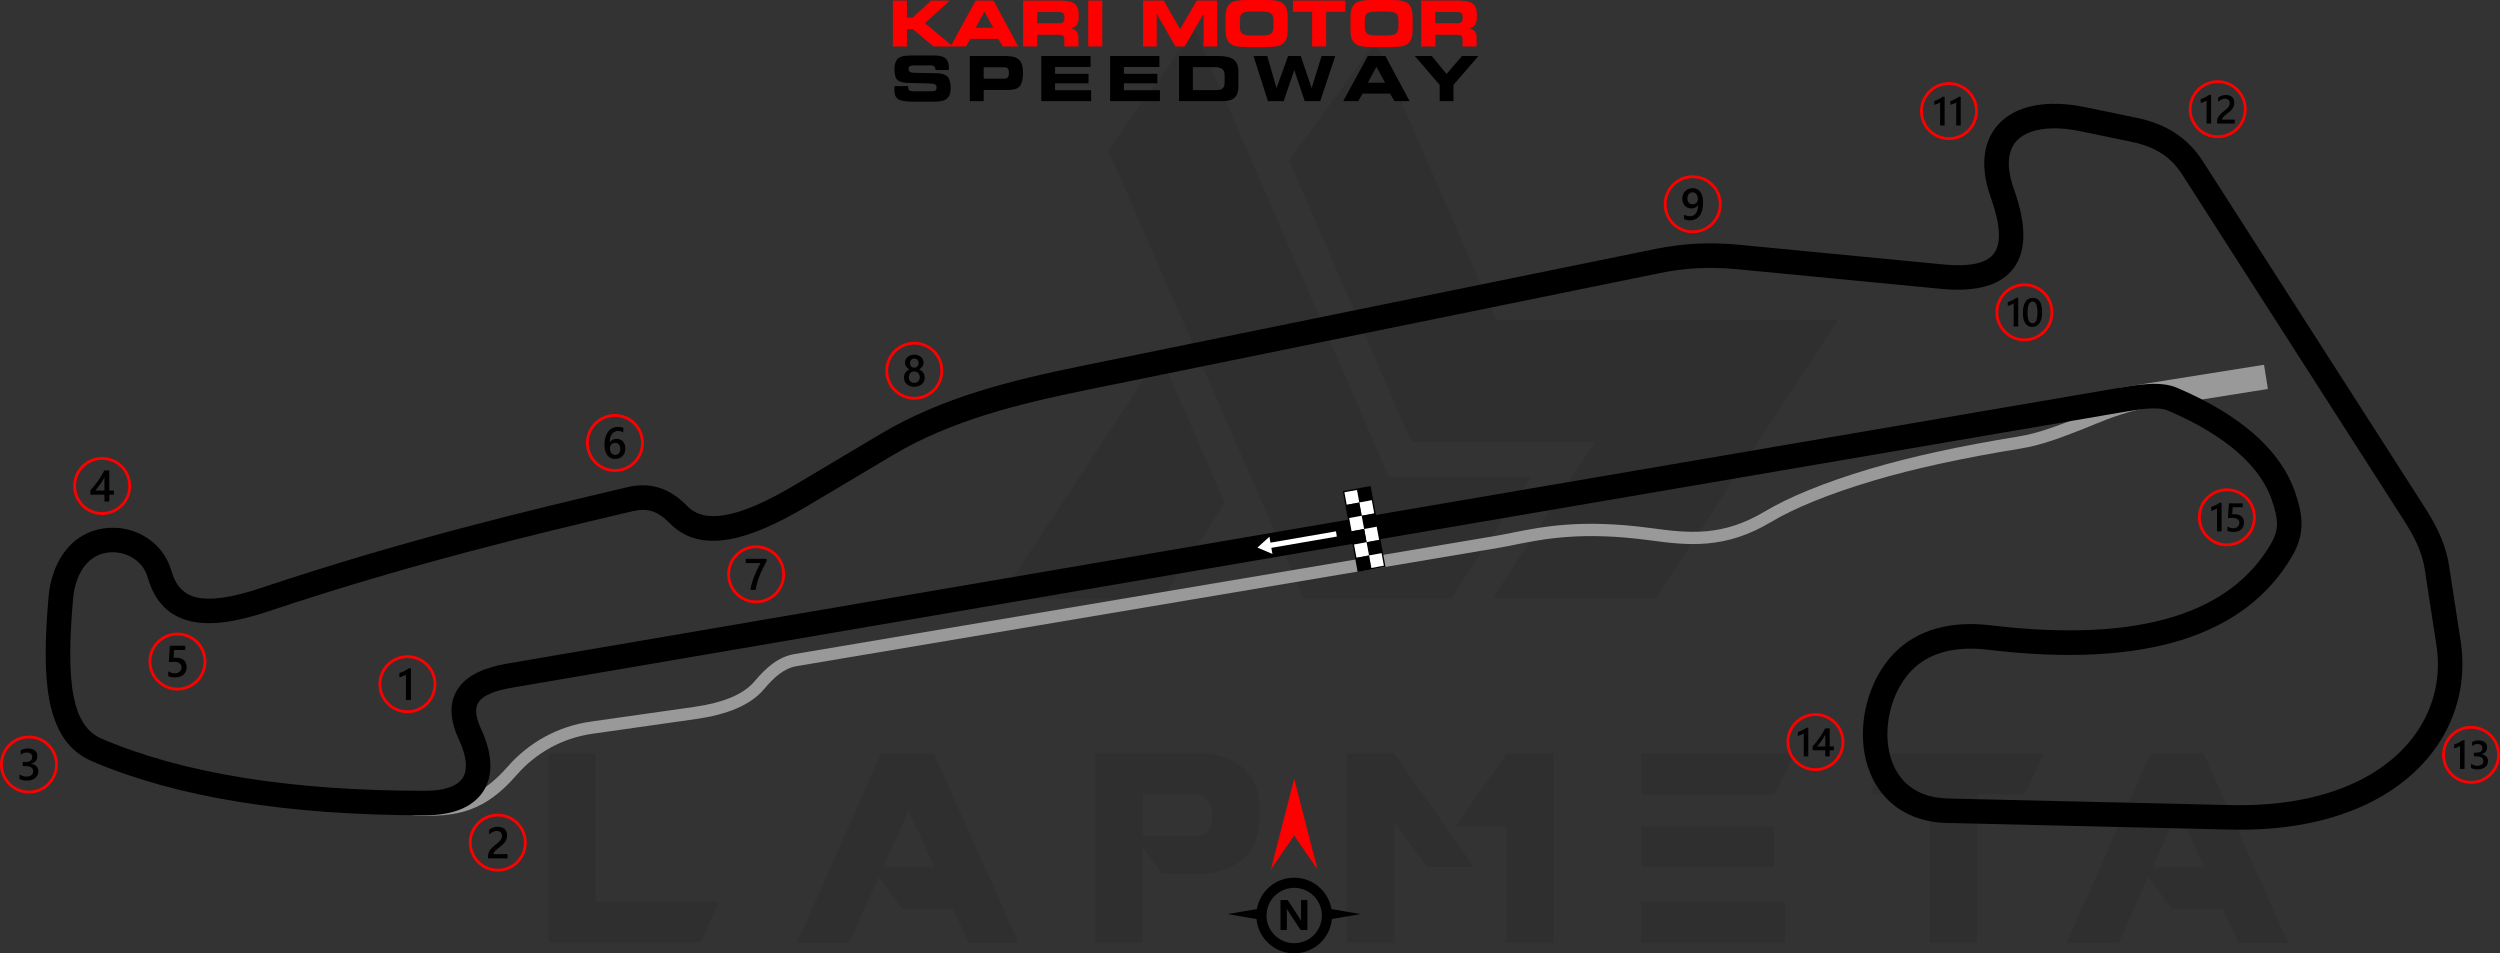 <?xml version="1.0" encoding="UTF-8"?>
<!DOCTYPE svg PUBLIC "-//W3C//DTD SVG 1.1//EN" "http://www.w3.org/Graphics/SVG/1.1/DTD/svg11.dtd">
<!-- Creator: CorelDRAW -->
<svg xmlns="http://www.w3.org/2000/svg" xml:space="preserve" width="250.987mm" height="95.714mm" version="1.1" style="shape-rendering:geometricPrecision; text-rendering:geometricPrecision; image-rendering:optimizeQuality; fill-rule:evenodd; clip-rule:evenodd"
viewBox="0 0 18291.85 6975.59"
 xmlns:xlink="http://www.w3.org/1999/xlink"
 xmlns:xodm="http://www.corel.com/coreldraw/odm/2003">
 <rect x="0" y="0" width="18291.85" height="6975.59" fill="#333333" stroke="none"/>
 <defs>
  <style type="text/css">
   <![CDATA[
    .fil4 {fill:black}
    .fil5 {fill:white}
    .fil6 {fill:black;fill-rule:nonzero}
    .fil2 {fill:black;fill-rule:nonzero}
    .fil1 {fill:#999999;fill-rule:nonzero}
    .fil3 {fill:red;fill-rule:nonzero}
    .fil7 {fill:white;fill-rule:nonzero}
    .fil0 {fill:black;fill-opacity:0.071}
   ]]>
  </style>
 </defs>
 <g id="Layer_x0020_1">
  <path class="fil0" d="M4014.09 6897.69l0 -1386.78 344.39 0 0 1086.01 904.63 0 -137.76 300.77 -1111.26 0zm4093.76 -5799.69l1432.7 3283.28 1076.83 0 585.48 -893.15 -1040.09 0 -1421.23 -3271.79 -633.7 881.66zm1956.19 -789.83l883.96 2031.96 2500.35 0 -1333.97 2038.85 -1193.92 0 0 -2.3 748.5 -1143.41 -1343.16 0 -895.44 -2061.81 633.7 -863.3zm-1102.08 3370.52l-459.2 702.58 -1193.91 0 0 -2.3 1180.14 -1783.99 472.97 1083.71zm-1508.47 3221.29l-367.36 0 -112.5 -250.26 -374.25 0 -169.9 -231.9 -218.11 482.16 -381.14 0 615.32 -1386.78 388.03 0 619.92 1386.78zm-617.63 -555.63l-188.27 -413.28 -183.68 413.28 371.95 0zm1526.84 -225l417.87 0c59.7,-18.37 89.54,-73.48 87.24,-165.31 0,-75.77 -36.73,-123.99 -114.79,-142.36l-390.32 0 0 307.67zm137.76 275.52l-140.05 -202.05 0 704.87 -344.4 0 0 -1386.78 828.85 0c243.37,43.63 367.36,174.5 369.65,397.21l0 82.66c-2.3,225 -123.98,360.47 -365.06,401.8l-348.99 -0.01 0 2.3zm2284.52 -50.52l-344.4 0 -238.78 -330.62 -0.01 883.96 -346.69 0 0 -1386.78 344.39 0 585.49 833.44zm238.78 -831.15l344.4 0 0 1384.49 -346.7 0 0 -849.51 -374.25 0 376.55 -534.97zm2038.84 1083.71l0 300.77 -1053.86 0 0 -300.77 1053.86 0zm-82.65 -551.04l0 296.18 -971.21 0 0 -296.19 971.21 0.01zm151.53 -532.68l-151.53 303.08 -971.21 0 0 -303.08 1122.74 0zm987.28 298.48l-415.57 0 0 -298.48 1251.32 0 -140.05 298.48 -346.7 0 0 1086.01 -346.7 0 0 -1086.01 -2.3 0zm2624.33 1088.3l-367.36 0 -112.5 -250.26 -374.24 0 -169.9 -231.9 -218.12 482.16 -381.13 0 615.32 -1386.78 388.03 0 619.92 1386.78zm-617.63 -555.63l-188.27 -413.28 -183.68 413.28 371.95 0z"/>
  <polygon class="fil1" points="15514.84,2836.22 16565.38,2668.88 16593.49,2846.04 15542.96,3013.38 "/>
  <path class="fil1" d="M15619.41 2910.66c23.88,-6.79 48.74,7.05 55.53,30.93 6.79,23.88 -7.05,48.74 -30.93,55.53 -185.19,46.5 -282.9,94.83 -402.48,141.66 -159.24,62.35 -301.34,117.99 -461.34,143.94 -415.88,67.46 -775.87,145.62 -1073.75,234.25 -329.46,98.02 -581.32,202.85 -747.48,302.09 -168.19,100.46 -318.89,143.76 -464.56,156.97 -144.33,13.09 -281.24,-3.48 -425.25,-22.99 -490.82,-66.49 -771.67,-10.21 -987.15,32.97 -42.06,8.42 -81.58,16.35 -123.89,23.44l-5130.66 864.77c-43.71,7.32 -83.66,26.58 -121.49,54.38 -39.89,29.3 -77.78,68.37 -115.37,113.28 -49.16,58.76 -117.17,105.82 -202.32,142.2 -82.27,35.15 -180.88,60.42 -294.2,76.71l-759.21 107.91c-111.54,16.04 -213.39,50.98 -303.83,100.06 -96.68,52.47 -180.6,121.16 -249.61,200.25 -229.32,262.87 -426.84,316.27 -763.34,295.85 -24.55,-3.68 -41.47,-26.59 -37.79,-51.14 3.68,-24.55 26.59,-41.47 51.14,-37.79 135.79,20.52 258.28,9.26 370.21,-34.38 112.52,-43.87 215.69,-120.86 312.29,-231.6 75.75,-86.84 167.95,-162.27 274.21,-219.94 99.8,-54.16 211.82,-92.67 334.06,-110.25l759.21 -107.91c105.71,-15.2 196.81,-38.39 271.7,-70.38 72.01,-30.76 128.71,-69.6 168.58,-117.25 41.72,-49.85 84.58,-93.79 131.2,-128.04 48.67,-35.76 101.07,-60.71 159.8,-70.55l5130.66 -864.77c35.7,-5.98 77.11,-14.28 121.07,-23.09 221.55,-44.4 510.32,-102.26 1016.69,-33.67 138.92,18.82 270.73,34.83 405.2,22.64 133.14,-12.07 271.39,-51.96 426.6,-144.67 172.56,-103.07 431.47,-211.15 767.87,-311.23 300.58,-89.43 664.39,-168.43 1085.34,-236.71 149.67,-24.28 287.85,-78.38 442.71,-139.02 121.83,-47.71 253.77,-99.37 410.57,-144.47z"/>
  <path class="fil2" d="M15860.62 3003.43c-33.39,-14.26 -78.3,-17.38 -132.29,-14.27 -61.17,3.52 -134.86,15.71 -216.47,29.67l-11769.18 2013.4c-119.27,20.4 -202.02,52.67 -238.5,101.59 -30.8,41.3 -27.7,106.42 16.3,201.58 45.43,98.23 67.51,187.69 67.57,266.78 0.05,71.23 -17.42,133.79 -51.53,186.75 -34.23,53.16 -83.89,95.02 -148.09,124.7 -73.04,33.78 -165.86,51.47 -276.79,51.56 -499.13,0.38 -953.29,-31.98 -1360.04,-97.64 -406.84,-65.68 -766.8,-164.59 -1077.5,-297.25 -171.03,-73.03 -266.67,-219.05 -310.42,-436 -39.71,-196.92 -35.77,-453.41 -8.29,-769.34 9.94,-114.3 45.7,-227.17 109.55,-317.02 59.48,-83.72 142.59,-146.98 251.12,-173.58 114.71,-28.1 233.21,-10.2 330.63,43.41 96.87,53.32 173.38,141.66 205.91,255.25 32.02,111.79 91.79,175.99 183.47,197.42 109.47,25.59 265.14,1.09 471.34,-67.76 1064.09,-355.35 1964.07,-568.14 2676.19,-736.49l-0.02 -0.08 8.17 -1.84c81.33,-18.7 156.46,-18.44 229.83,4.15 72.87,22.44 140.58,66.22 207.39,134.66 64.4,65.96 155.63,86.28 274,66.05 138.11,-23.61 308.34,-99 510.96,-219.58l629.05 -374.35c226.34,-134.7 466.51,-233.22 715.43,-311.28 245.92,-77.11 501.99,-134.67 762.07,-187.69l4190.89 -854.44c94.31,-19.23 190.35,-32.5 290.92,-38.23 100.28,-5.69 205.61,-3.89 318.91,7.03l1496.25 144.17c197.14,18.99 320.66,-8.56 373.19,-82.01 54.25,-75.85 45.35,-211.63 -24.22,-406.3 -48.13,-134.66 -58.72,-252.08 -38.25,-350.57 15.33,-73.75 47.7,-136.31 94.66,-187.16 46.28,-50.12 105.56,-87.88 175.52,-112.88 123.08,-43.98 281.52,-48.67 460.51,-11.48l378.3 78.61c106.54,22.13 198.47,58.29 277.83,110.1 80.88,52.81 147.5,120.81 201.9,205.65l1607.03 2506.34c40.95,63.86 81.68,129.62 116.4,203.08 35.89,75.94 64.51,158.33 78.89,251.75l85.12 552.92c9.71,63.07 13.8,127.17 12.3,191.72 -6.31,271.67 -115.1,532.04 -324.64,739.8 -205.56,203.82 -507.64,356.45 -903.88,417.44 -142.88,22 -299.33,31.99 -469.33,28.05l-2068.75 -48.07c-187.12,-4.35 -328.87,-66.48 -429.95,-162.94 -68.46,-65.31 -117.38,-145.76 -148.48,-234.23 -30.07,-85.57 -43.22,-178.74 -41.04,-272.69 4.83,-207.98 85.41,-422.42 224.21,-567.89 88,-92.24 193.94,-151.05 309.01,-184.08 126.54,-36.32 263.58,-41.07 398.98,-24.87 559.08,66.92 1003.13,42.6 1343.77,-63.27 330.02,-102.56 562.35,-282.46 707.92,-530.48 30.44,-51.86 44.65,-96.33 45.64,-142.43 1.07,-50 -12.62,-107.29 -37.69,-180.48 -38.96,-113.76 -117.11,-233.29 -251.45,-350.61 -121.13,-105.77 -287.26,-209.14 -510.34,-304.39zm-142.13 -193.54c79.77,-4.59 150.55,1.91 212.43,28.34 241.27,103.02 423.27,216.85 558.15,334.62 160.46,140.12 255.03,286.48 303.47,427.93 31.38,91.6 48.42,167.18 46.83,241.64 -1.68,78.37 -23.55,150.05 -70.24,229.61 -168.62,287.29 -434.48,494.67 -809.86,611.32 -364.77,113.36 -833.42,140.22 -1417.58,70.31 -113.42,-13.57 -226.6,-10.06 -328.68,19.24 -85.82,24.63 -164.15,67.79 -228.16,134.87 -108.27,113.47 -171.17,282.58 -175,447.66 -1.7,73.12 8.3,144.96 31.2,210.13 21.89,62.26 55.79,118.38 102.78,163.21 70.4,67.18 172.19,110.54 309.73,113.73l2068.75 48.07c157.54,3.66 303.98,-5.84 439.1,-26.64 356.22,-54.83 624.53,-188.82 804.07,-366.83 175.57,-174.07 266.68,-390.84 271.91,-616.07 1.22,-52.41 -2.41,-106.4 -10.89,-161.49l-85.12 -552.92c-11.46,-74.49 -34.49,-140.62 -63.43,-201.84 -30.1,-63.69 -67.43,-123.84 -105.17,-182.69l-1607.03 -2506.34c-40.74,-63.54 -89.73,-113.89 -148.46,-152.23 -60.25,-39.33 -131.97,-67.19 -216.67,-84.78l-378.3 -78.61c-145.85,-30.3 -270.84,-27.96 -363.49,5.15 -42.92,15.33 -78.02,37.12 -103.82,65.07 -25.13,27.22 -42.59,61.33 -51.06,102.1 -13.8,66.41 -4.72,150.99 31.93,253.55 90.45,253.07 92.04,443.55 1.01,570.8 -92.74,129.66 -270.33,182.16 -536.3,156.54l-1496.25 -144.17c-103.31,-9.95 -199.84,-11.57 -292.19,-6.33 -92.03,5.23 -179.44,17.29 -264.9,34.71l-4190.89 854.44c-253.57,51.69 -503.45,107.88 -744.49,183.46 -238.02,74.64 -465.9,167.79 -677.47,293.7l-629.05 374.35c-222.15,132.2 -412.45,215.5 -572.12,242.78 -179.42,30.68 -323.3,-5.84 -432.88,-118.07 -45.09,-46.18 -87.99,-74.88 -131.46,-88.26 -40.93,-12.61 -85.69,-12.16 -136.48,-0.6l-7.32 1.8 -0.02 -0.08 -0.34 0.08c-709.94,167.83 -1607.23,379.98 -2660.35,731.66 -238.37,79.6 -425.73,106.19 -569.06,72.68 -161.11,-37.66 -263.96,-142.79 -315.64,-323.26 -18.62,-65.03 -63.03,-115.94 -119.44,-146.98 -59.53,-32.76 -131.93,-43.71 -201.98,-26.55 -62.59,15.33 -111.39,53.03 -147.08,103.28 -44.11,62.07 -69.13,143.67 -76.5,228.44 -26.23,301.52 -30.76,542.52 4.77,718.72 31.49,156.16 94.84,258.93 204.96,305.95 297.74,127.12 643.61,222.06 1035.31,285.3 397.94,64.24 842.72,95.9 1331.92,95.53 83.92,-0.06 151.46,-12.2 201.56,-35.38 32.58,-15.06 56.79,-34.75 72.17,-58.63 15.49,-24.06 23.44,-54.12 23.41,-89.74 -0.04,-52.71 -16.84,-116.83 -51.39,-191.55 -74.99,-162.16 -69.58,-287.47 2.67,-384.36 66.57,-89.26 187.68,-143.03 352.38,-171.19l11769.18 -2013.4c86.06,-14.72 164.27,-27.6 236.86,-31.78z"/>
  <g id="_2851214549728">
   <path class="fil3" d="M5532.47 3990.37c58.48,0 111.44,23.72 149.76,62.04 38.32,38.32 62.04,91.29 62.04,149.77 0,58.48 -23.72,111.44 -62.04,149.76 -38.32,38.32 -91.28,62.04 -149.76,62.04 -58.48,0 -111.45,-23.72 -149.77,-62.04 -38.31,-38.32 -62.04,-91.28 -62.04,-149.76 0,-58.48 23.72,-111.45 62.04,-149.77 38.32,-38.32 91.29,-62.04 149.77,-62.04zm135.22 76.58c-34.6,-34.6 -82.42,-56.01 -135.22,-56.01 -52.82,0 -100.63,21.4 -135.23,56.01 -34.6,34.6 -56.01,82.41 -56.01,135.23 0,52.8 21.4,100.62 56,135.22 34.6,34.6 82.42,56.01 135.24,56.01 52.8,0 100.62,-21.41 135.22,-56.01 34.6,-34.6 56.01,-82.42 56.01,-135.22 0,-52.81 -21.41,-100.62 -56.01,-135.23z"/>
   <path class="fil4" d="M5608.44 4106.89c-9.53,17.43 -18.52,34.69 -26.97,51.74 -8.49,17.1 -16.13,34.2 -22.99,51.47 -6.88,17.21 -12.83,34.59 -17.92,52.07 -5.09,17.53 -8.98,35.39 -11.75,53.68l-38.52 0c2.54,-16.29 6.17,-32.52 10.88,-48.76 4.69,-16.23 10.23,-32.42 16.56,-48.65 6.33,-16.24 13.42,-32.54 21.32,-48.93 7.85,-16.4 16.23,-32.97 25.11,-49.63l-107.66 0 0 -31.4 151.94 0 0 18.4z"/>
  </g>
  <g id="_2851214551840">
   <path class="fil3" d="M4499.19 3029.18c58.48,0 111.45,23.71 149.77,62.04 38.32,38.32 62.04,91.28 62.04,149.76 0,58.48 -23.72,111.45 -62.04,149.77 -38.32,38.32 -91.29,62.04 -149.77,62.04 -58.48,0 -111.43,-23.72 -149.75,-62.04 -38.32,-38.32 -62.04,-91.29 -62.04,-149.77 0,-58.48 23.71,-111.44 62.04,-149.76 38.32,-38.33 91.27,-62.04 149.75,-62.04zm135.23 76.57c-34.6,-34.6 -82.42,-56.01 -135.23,-56.01 -52.8,0 -100.62,21.41 -135.21,56.01 -34.6,34.6 -56.01,82.42 -56.01,135.22 0,52.81 21.41,100.62 56.01,135.23 34.6,34.6 82.41,56.01 135.21,56.01 52.81,0 100.62,-21.41 135.23,-56.01 34.6,-34.6 56.01,-82.42 56.01,-135.23 0,-52.81 -21.41,-100.62 -56.01,-135.22z"/>
   <path class="fil4" d="M4575.54 3281.49c0,11.41 -1.89,21.86 -5.63,31.27 -3.73,9.37 -8.93,17.48 -15.57,24.31 -6.66,6.82 -14.57,12.13 -23.71,15.86 -9.15,3.79 -19.06,5.63 -29.77,5.63 -11.42,0 -21.92,-2.22 -31.45,-6.65 -9.58,-4.45 -17.81,-11.04 -24.74,-19.82 -6.93,-8.77 -12.28,-19.69 -16.13,-32.74 -3.79,-13.03 -5.68,-28.19 -5.68,-45.4 0,-21.05 2.49,-39.73 7.52,-56.02 5.04,-16.23 11.91,-29.87 20.68,-40.86 8.77,-11.04 19.1,-19.37 30.96,-25.06 11.8,-5.74 24.63,-8.6 38.36,-8.6 8.56,0 16.35,0.59 23.38,1.78 7.04,1.14 12.67,2.77 16.89,4.77l0 33.12c-5.42,-2.75 -11.16,-5.09 -17.32,-6.97 -6.11,-1.9 -13.14,-2.87 -21.05,-2.87 -8.88,0 -17.11,1.79 -24.58,5.41 -7.52,3.56 -14.01,8.81 -19.44,15.74 -5.46,6.92 -9.74,15.53 -12.87,25.71 -3.09,10.18 -4.72,21.97 -4.82,35.29l0.97 0c4.88,-7.52 11.43,-13.42 19.71,-17.75 8.34,-4.34 18.07,-6.49 29.28,-6.49 9.96,0 18.9,1.57 26.89,4.82 7.97,3.24 14.79,7.85 20.41,13.96 5.69,6.06 10.08,13.48 13.1,22.19 3.09,8.72 4.61,18.52 4.61,29.4zm-37.07 3.02c0,-6.54 -0.82,-12.5 -2.33,-17.91 -1.52,-5.41 -3.84,-10.01 -6.99,-13.85 -3.08,-3.9 -7.03,-6.87 -11.74,-8.98 -4.66,-2.11 -10.23,-3.15 -16.56,-3.15 -6.33,0 -11.91,1.14 -16.73,3.41 -4.81,2.27 -8.83,5.25 -12.13,8.94 -3.29,3.67 -5.74,7.95 -7.35,12.67 -1.63,4.76 -2.5,9.63 -2.5,14.61 0,5.41 0.82,10.92 2.33,16.56 1.52,5.68 3.9,10.82 7.03,15.47 3.2,4.66 7.25,8.45 12.13,11.47 4.92,3.03 10.78,4.55 17.54,4.55 6.01,0 11.35,-1.13 16.02,-3.35 4.66,-2.22 8.55,-5.31 11.62,-9.2 3.15,-3.91 5.53,-8.56 7.15,-13.87 1.63,-5.35 2.5,-11.14 2.5,-17.37z"/>
  </g>
  <g id="_2851214552848">
   <path class="fil3" d="M1298.44 4628.64c58.48,0 111.44,23.72 149.77,62.04 38.32,38.33 62.04,91.28 62.04,149.76 0,58.48 -23.72,111.44 -62.04,149.77 -38.33,38.31 -91.29,62.04 -149.77,62.04 -58.48,0 -111.43,-23.72 -149.76,-62.04 -38.32,-38.33 -62.04,-91.29 -62.04,-149.77 0,-58.48 23.72,-111.44 62.04,-149.76 38.32,-38.32 91.28,-62.04 149.76,-62.04zm135.22 76.57c-34.6,-34.6 -82.41,-56 -135.22,-56 -52.81,0 -100.62,21.4 -135.22,56 -34.6,34.6 -56,82.41 -56,135.22 0,52.81 21.4,100.62 56,135.22 34.6,34.6 82.41,56.01 135.22,56.01 52.81,0 100.62,-21.4 135.22,-56.01 34.6,-34.6 56.01,-82.41 56.01,-135.22 0,-52.81 -21.4,-100.62 -56.01,-135.22z"/>
   <path class="fil4" d="M1231.27 4946.81l0 -35.35c14.94,10.06 30.04,15.04 45.36,15.04 15.41,0 27.87,-3.89 37.23,-11.8 9.41,-7.85 14.12,-18.34 14.12,-31.5 0,-12.87 -4.76,-22.89 -14.34,-30.08 -9.58,-7.21 -23.26,-10.77 -41.13,-10.77 -6.12,0 -18.56,0.59 -37.29,1.89l8.12 -119.55 111.92 0 0 31.4 -81.33 0 -3.79 56.93c7.3,-0.43 13.9,-0.64 19.8,-0.64 24.09,0 42.76,6.17 55.91,18.56 13.15,12.34 19.75,29.28 19.75,50.72 0,22.51 -7.58,40.59 -22.62,54.17 -15.04,13.59 -35.78,20.36 -62.08,20.36 -22.19,0 -38.75,-3.09 -49.63,-9.37z"/>
  </g>
  <g id="_2851214552800">
   <path class="fil3" d="M211.79 5382.17c58.48,0 111.44,23.72 149.76,62.04 38.32,38.32 62.04,91.29 62.04,149.77 0,58.48 -23.72,111.44 -62.04,149.76 -38.32,38.32 -91.28,62.04 -149.76,62.04 -58.48,0 -111.44,-23.71 -149.76,-62.04 -38.32,-38.32 -62.04,-91.28 -62.04,-149.76 0,-58.48 23.72,-111.45 62.04,-149.77 38.32,-38.32 91.28,-62.04 149.76,-62.04zm135.22 76.57c-34.6,-34.6 -82.42,-56.01 -135.22,-56.01 -52.81,0 -100.62,21.41 -135.22,56.01 -34.6,34.6 -56.01,82.42 -56.01,135.23 0,52.8 21.4,100.62 56.01,135.22 34.6,34.6 82.41,56.01 135.22,56.01 52.8,0 100.62,-21.41 135.22,-56.01 34.6,-34.6 56.01,-82.42 56.01,-135.22 0,-52.81 -21.41,-100.62 -56.01,-135.23z"/>
   <path class="fil4" d="M143.06 5699.29l0 -34.58c14.83,11.74 31.49,17.58 50.12,17.58 15.1,0 27.21,-3.4 36.25,-10.28 9.05,-6.87 13.54,-16.17 13.54,-27.93 0,-25.76 -19.71,-38.69 -59.16,-38.69l-17.6 0 0 -29.5 16.84 0c34.96,0 52.44,-12.11 52.44,-36.42 0,-22.41 -13.63,-33.62 -40.86,-33.62 -15.27,0 -29.55,5.42 -42.98,16.3l0 -32.64c15.43,-8.67 33.67,-13.05 54.67,-13.05 20.19,0 36.37,5.09 48.55,15.27 12.13,10.12 18.24,23.11 18.24,38.97 0,29.92 -15.27,49.19 -45.68,57.74l0 0.66c16.4,1.56 29.33,7.3 38.86,17.16 9.53,9.91 14.23,22.24 14.23,37.02 0,20.41 -7.64,36.91 -22.94,49.41 -15.37,12.56 -35.56,18.79 -60.61,18.79 -22.52,0 -40.49,-4.06 -53.91,-12.18z"/>
  </g>
  <g id="_2851214556640">
   <path class="fil3" d="M747.41 3343.96c58.48,0 111.44,23.72 149.76,62.04 38.32,38.33 62.04,91.29 62.04,149.77 0,58.48 -23.72,111.44 -62.04,149.77 -38.32,38.31 -91.28,62.04 -149.76,62.04 -58.48,0 -111.44,-23.72 -149.76,-62.04 -38.32,-38.33 -62.04,-91.29 -62.04,-149.77 0,-58.48 23.72,-111.44 62.04,-149.77 38.32,-38.31 91.28,-62.04 149.76,-62.04zm135.22 76.58c-34.6,-34.6 -82.41,-56.01 -135.22,-56.01 -52.8,0 -100.62,21.4 -135.22,56.01 -34.6,34.6 -56.01,82.41 -56.01,135.22 0,52.81 21.41,100.62 56.01,135.22 34.6,34.6 82.42,56.01 135.22,56.01 52.81,0 100.62,-21.4 135.22,-56.01 34.6,-34.6 56.01,-82.41 56.01,-135.22 0,-52.81 -21.41,-100.62 -56.01,-135.22z"/>
   <path class="fil4" d="M799.84 3442.08l0 146.84 33.77 0 0 30.57 -33.77 0 0 49.96 -35.67 0 0 -49.96 -102.95 0 0 -30.9c9.32,-10.5 18.85,-21.82 28.64,-34.05 9.8,-12.17 19.2,-24.68 28.26,-37.39 9.04,-12.71 17.36,-25.49 25.11,-38.26 7.74,-12.83 14.24,-25.06 19.49,-36.8l37.12 0zm-35.67 146.84l0 -95.48c-11.52,20.73 -22.95,38.81 -34.2,54.24 -11.25,15.42 -21.76,29.17 -31.62,41.24l65.82 0z"/>
  </g>
  <g id="_2851214555536">
   <path class="fil3" d="M6689.74 2500.67c58.48,0 111.44,23.72 149.76,62.04 38.32,38.33 62.04,91.29 62.04,149.77 0,58.48 -23.72,111.44 -62.04,149.76 -38.32,38.32 -91.28,62.04 -149.76,62.04 -58.48,0 -111.44,-23.72 -149.76,-62.04 -38.32,-38.32 -62.04,-91.28 -62.04,-149.76 0,-58.48 23.72,-111.44 62.04,-149.77 38.32,-38.31 91.28,-62.04 149.76,-62.04zm135.22 76.57c-34.6,-34.6 -82.42,-56 -135.22,-56 -52.81,0 -100.62,21.4 -135.22,56 -34.6,34.6 -56.01,82.42 -56.01,135.23 0,52.8 21.41,100.62 56.01,135.22 34.6,34.6 82.41,56.01 135.22,56.01 52.8,0 100.62,-21.41 135.22,-56.01 34.6,-34.6 56.01,-82.42 56.01,-135.22 0,-52.81 -21.41,-100.62 -56.01,-135.23z"/>
   <path class="fil4" d="M6613.96 2762.82c0,-6.54 0.82,-12.88 2.43,-19 1.63,-6.17 4.12,-11.8 7.36,-16.99 3.3,-5.2 7.42,-9.85 12.4,-13.97 4.98,-4.1 10.77,-7.4 17.43,-9.96 -9.85,-5.52 -17.64,-12.55 -23.5,-21.16 -5.79,-8.67 -8.71,-18.19 -8.71,-28.63 0,-8.39 1.73,-16.07 5.2,-23.16 3.4,-7.09 8.18,-13.21 14.23,-18.4 6.12,-5.2 13.26,-9.2 21.49,-12.13 8.28,-2.92 17.27,-4.39 26.95,-4.39 9.85,0 18.89,1.52 27.23,4.45 8.28,2.97 15.47,7.03 21.54,12.24 6.06,5.19 10.82,11.31 14.18,18.39 3.41,7.09 5.08,14.72 5.08,23 0,10.44 -2.92,19.97 -8.71,28.63 -5.84,8.61 -13.53,15.64 -23.16,21.16 6.54,2.55 12.34,5.85 17.37,9.91 5.03,4.06 9.2,8.65 12.61,13.85 3.36,5.2 5.9,10.82 7.63,16.99 1.68,6.12 2.49,12.5 2.49,19.16 0,9.96 -1.84,19.05 -5.52,27.29 -3.75,8.22 -8.88,15.31 -15.55,21.15 -6.65,5.9 -14.66,10.45 -23.97,13.75 -9.25,3.25 -19.53,4.88 -30.74,4.88 -11.09,0 -21.27,-1.63 -30.53,-4.88 -9.25,-3.3 -17.21,-7.85 -23.92,-13.75 -6.71,-5.84 -11.96,-12.93 -15.69,-21.15 -3.79,-8.24 -5.63,-17.33 -5.63,-27.29zm35.83 -3.14c0,6.44 0.92,12.24 2.81,17.43 1.95,5.19 4.61,9.58 8.12,13.15 3.46,3.57 7.68,6.33 12.62,8.22 4.92,1.89 10.39,2.87 16.4,2.87 5.79,0 11.15,-0.98 16.02,-2.93 4.88,-1.95 9.04,-4.76 12.61,-8.38 3.52,-3.69 6.33,-8.07 8.34,-13.21 2,-5.09 2.97,-10.82 2.97,-17.16 0,-5.84 -0.91,-11.31 -2.81,-16.45 -1.95,-5.09 -4.59,-9.58 -8.11,-13.37 -3.46,-3.85 -7.69,-6.82 -12.62,-9.04 -4.93,-2.23 -10.39,-3.36 -16.4,-3.36 -5.68,0 -11.04,1.03 -15.91,3.08 -4.93,2.06 -9.15,4.98 -12.72,8.72 -3.52,3.79 -6.29,8.22 -8.34,13.42 -2,5.19 -2.97,10.82 -2.97,16.99zm7.74 -102.77c0,4.77 0.87,9.15 2.54,13.26 1.68,4.06 3.94,7.58 6.81,10.61 2.87,3.03 6.23,5.36 10.08,7.03 3.83,1.73 8.01,2.55 12.44,2.55 4.45,0 8.61,-0.87 12.46,-2.6 3.83,-1.73 7.25,-4.11 10.17,-7.15 2.87,-3.03 5.2,-6.54 6.88,-10.61 1.68,-4.05 2.54,-8.44 2.54,-13.09 0,-4.76 -0.82,-9.2 -2.43,-13.32 -1.68,-4.1 -3.9,-7.68 -6.76,-10.6 -2.87,-2.97 -6.23,-5.31 -10.12,-6.98 -3.96,-1.68 -8.18,-2.54 -12.72,-2.54 -4.76,0 -9.08,0.86 -12.99,2.6 -3.9,1.72 -7.26,4.16 -10.06,7.25 -2.81,3.03 -4.98,6.6 -6.49,10.66 -1.57,4.06 -2.32,8.39 -2.32,12.94z"/>
  </g>
  <g id="_2851214555152">
   <path class="fil3" d="M18080.06 5311.12c58.48,0 111.44,23.72 149.76,62.04 38.32,38.32 62.04,91.28 62.04,149.76 0,58.48 -23.72,111.44 -62.04,149.76 -38.33,38.33 -91.28,62.04 -149.76,62.04 -58.48,0 -111.44,-23.72 -149.77,-62.04 -38.31,-38.32 -62.04,-91.28 -62.04,-149.76 0,-58.48 23.72,-111.44 62.04,-149.76 38.33,-38.32 91.29,-62.04 149.77,-62.04zm135.21 76.57c-34.6,-34.6 -82.41,-56.01 -135.21,-56.01 -52.81,0 -100.62,21.4 -135.23,56.01 -34.6,34.6 -56,82.41 -56,135.22 0,52.8 21.4,100.62 56,135.22 34.6,34.6 82.42,56.01 135.23,56.01 52.8,0 100.62,-21.41 135.21,-56.01 34.6,-34.6 56.01,-82.42 56.01,-135.22 0,-52.81 -21.4,-100.62 -56.01,-135.22z"/>
   <path class="fil4" d="M18032.44 5416.31l0 209.8 -33.22 0 0 -169.15c-6.01,4.29 -12.46,7.97 -19.39,10.95 -6.88,3.02 -14.79,5.66 -23.69,7.96l0 -28.34c5.56,-1.8 10.89,-3.7 16.01,-5.71 5.18,-2 10.26,-4.25 15.24,-6.73 5.03,-2.49 10.06,-5.28 15.2,-8.3 5.09,-3.08 10.36,-6.55 15.83,-10.47l14.02 0zm47.47 202.23l0 -31.21c13.39,10.6 28.43,15.87 45.24,15.87 13.63,0 24.56,-3.08 32.72,-9.28 8.17,-6.19 12.22,-14.59 12.22,-25.2 0,-23.25 -17.79,-34.92 -53.39,-34.92l-15.88 0 0 -26.63 15.2 0c31.55,0 47.33,-10.93 47.33,-32.86 0,-20.23 -12.3,-30.34 -36.88,-30.34 -13.77,0 -26.67,4.89 -38.78,14.71l0 -29.45c13.93,-7.82 30.38,-11.78 49.34,-11.78 18.21,0 32.82,4.6 43.81,13.77 10.95,9.13 16.46,20.86 16.46,35.17 0,27 -13.77,44.4 -41.22,52.12l0 0.59c14.79,1.41 26.47,6.58 35.07,15.48 8.59,8.94 12.85,20.08 12.85,33.41 0,18.42 -6.89,33.31 -20.71,44.6 -13.87,11.33 -32.09,16.95 -54.7,16.95 -20.32,0 -36.54,-3.66 -48.65,-10.99z"/>
  </g>
  <g id="_2851214554432">
   <path class="fil3" d="M16293.47 3573.27c58.48,0 111.44,23.72 149.77,62.04 38.31,38.32 62.04,91.28 62.04,149.76 0,58.48 -23.72,111.44 -62.04,149.76 -38.33,38.32 -91.29,62.04 -149.77,62.04 -58.48,0 -111.44,-23.72 -149.76,-62.04 -38.32,-38.32 -62.04,-91.28 -62.04,-149.76 0,-58.48 23.72,-111.44 62.04,-149.76 38.33,-38.33 91.28,-62.04 149.76,-62.04zm135.23 76.57c-34.6,-34.6 -82.42,-56.01 -135.23,-56.01 -52.8,0 -100.62,21.41 -135.21,56.01 -34.6,34.6 -56.02,82.42 -56.02,135.22 0,52.81 21.41,100.62 56.02,135.22 34.6,34.6 82.41,56.01 135.21,56.01 52.81,0 100.62,-21.4 135.23,-56.01 34.6,-34.6 56,-82.41 56,-135.22 0,-52.8 -21.4,-100.62 -56,-135.22z"/>
   <path class="fil4" d="M16254.76 3678.31l0 209.79 -33.22 0 0 -169.15c-6.01,4.29 -12.46,7.97 -19.39,10.95 -6.88,3.02 -14.79,5.66 -23.69,7.95l0 -28.33c5.57,-1.8 10.89,-3.7 16.01,-5.71 5.18,-2 10.26,-4.25 15.24,-6.73 5.02,-2.49 10.06,-5.28 15.2,-8.3 5.09,-3.09 10.36,-6.55 15.83,-10.47l14.02 0zm42.78 205.06l0 -31.9c13.48,9.08 27.1,13.58 40.94,13.58 13.91,0 25.15,-3.52 33.6,-10.66 8.5,-7.08 12.75,-16.55 12.75,-28.42 0,-11.62 -4.29,-20.66 -12.94,-27.15 -8.64,-6.51 -21,-9.73 -37.12,-9.73 -5.52,0 -16.76,0.54 -33.66,1.71l7.32 -107.89 101.01 0 0 28.33 -73.4 0 -3.43 51.38c6.59,-0.39 12.55,-0.58 17.87,-0.58 21.75,0 38.6,5.57 50.46,16.76 11.87,11.13 17.83,26.42 17.83,45.77 0,20.3 -6.84,36.63 -20.42,48.89 -13.58,12.27 -32.29,18.37 -56.03,18.37 -20.03,0 -34.97,-2.78 -44.78,-8.45z"/>
  </g>
  <g id="_2851214556352">
   <path class="fil3" d="M12385.07 1282.7c58.48,0 111.45,23.71 149.77,62.04 38.32,38.32 62.04,91.28 62.04,149.76 0,58.48 -23.72,111.44 -62.04,149.76 -38.32,38.33 -91.29,62.04 -149.77,62.04 -58.48,0 -111.44,-23.72 -149.76,-62.04 -38.32,-38.32 -62.04,-91.28 -62.04,-149.76 0,-58.48 23.72,-111.44 62.04,-149.76 38.32,-38.32 91.28,-62.04 149.76,-62.04zm135.23 76.57c-34.6,-34.6 -82.42,-56.01 -135.23,-56.01 -52.8,0 -100.62,21.41 -135.22,56.01 -34.6,34.6 -56.01,82.42 -56.01,135.22 0,52.81 21.41,100.62 56.01,135.22 34.6,34.6 82.42,56.01 135.22,56.01 52.81,0 100.62,-21.4 135.23,-56.01 34.6,-34.6 56.01,-82.41 56.01,-135.22 0,-52.81 -21.41,-100.62 -56.01,-135.22z"/>
   <path class="fil4" d="M12461.26 1482.06c0,22.74 -2.44,42.27 -7.36,58.68 -4.93,16.39 -11.7,29.87 -20.3,40.43 -8.61,10.55 -18.72,18.34 -30.25,23.38 -11.6,5.03 -24.04,7.52 -37.35,7.52 -4.33,0 -8.71,-0.27 -13.1,-0.76 -4.39,-0.55 -8.55,-1.25 -12.5,-2.06 -4.02,-0.86 -7.58,-1.79 -10.82,-2.81 -3.19,-0.96 -5.9,-1.95 -8.01,-2.92l0 -33.12c2.22,1.35 4.98,2.76 8.28,4.16 3.24,1.46 6.82,2.7 10.66,3.85 3.9,1.09 7.91,2 12.07,2.65 4.18,0.71 8.24,1.09 12.13,1.09 8.98,0 17.16,-1.79 24.52,-5.25 7.37,-3.52 13.58,-8.67 18.78,-15.53 5.19,-6.88 9.15,-15.43 11.97,-25.6 2.81,-10.24 4.22,-22.03 4.22,-35.46l-0.66 0c-1.89,3.36 -4.38,6.55 -7.52,9.58 -3.13,3.03 -6.71,5.68 -10.71,7.95 -4.01,2.27 -8.5,4.06 -13.37,5.47 -4.92,1.35 -10.17,2.05 -15.8,2.05 -9.53,0 -18.34,-1.67 -26.58,-5.02 -8.17,-3.3 -15.26,-8.02 -21.32,-14.18 -6.01,-6.12 -10.71,-13.58 -14.18,-22.35 -3.42,-8.77 -5.15,-18.56 -5.15,-29.34 0,-11.85 1.95,-22.52 5.84,-32.09 3.95,-9.58 9.31,-17.7 16.19,-24.41 6.87,-6.72 14.98,-11.91 24.24,-15.53 9.31,-3.69 19.43,-5.53 30.31,-5.53 10.23,0 19.97,1.95 29.12,5.79 9.15,3.9 17.15,10.01 24.09,18.4 6.93,8.45 12.39,19.27 16.5,32.58 4.06,13.32 6.07,29.44 6.07,48.38zm-38.38 -24.24c0,-7.63 -0.97,-14.57 -2.92,-20.78 -1.95,-6.23 -4.66,-11.6 -8.18,-16.03 -3.46,-4.44 -7.64,-7.91 -12.46,-10.28 -4.75,-2.43 -10.06,-3.69 -15.74,-3.69 -5.09,0 -9.91,1.04 -14.5,3.09 -4.61,2.06 -8.61,5.04 -12.07,8.83 -3.42,3.78 -6.17,8.38 -8.18,13.79 -2,5.36 -2.97,11.37 -2.97,17.91 0,7.21 0.97,13.54 2.92,19 1.95,5.52 4.66,10.12 8.18,13.91 3.46,3.75 7.68,6.62 12.62,8.56 4.86,1.95 10.33,2.92 16.23,2.92 5.31,0 10.18,-0.97 14.67,-2.92 4.49,-1.95 8.39,-4.61 11.74,-7.97 3.3,-3.3 5.9,-7.25 7.85,-11.79 1.89,-4.55 2.81,-9.42 2.81,-14.56z"/>
  </g>
  <g id="_2851214555248">
   <path class="fil3" d="M14812.16 2073.59c58.48,0 111.44,23.71 149.77,62.04 38.32,38.32 62.04,91.27 62.04,149.75 0,58.48 -23.72,111.45 -62.04,149.77 -38.33,38.32 -91.29,62.04 -149.77,62.04 -58.48,0 -111.43,-23.72 -149.76,-62.04 -38.32,-38.32 -62.04,-91.29 -62.04,-149.77 0,-58.48 23.72,-111.44 62.04,-149.75 38.32,-38.33 91.28,-62.04 149.76,-62.04zm135.23 76.57c-34.6,-34.6 -82.42,-56.01 -135.23,-56.01 -52.8,0 -100.62,21.4 -135.21,56.01 -34.6,34.6 -56.01,82.41 -56.01,135.21 0,52.81 21.4,100.62 56.01,135.23 34.6,34.6 82.41,56.01 135.21,56.01 52.81,0 100.62,-21.41 135.23,-56.01 34.6,-34.6 56,-82.42 56,-135.23 0,-52.8 -21.4,-100.62 -56,-135.21z"/>
   <path class="fil4" d="M14766.88 2178.77l0 209.79 -33.22 0 0 -169.15c-6,4.29 -12.46,7.97 -19.39,10.94 -6.88,3.02 -14.79,5.66 -23.69,7.96l0 -28.33c5.56,-1.8 10.89,-3.71 16.01,-5.71 5.18,-2 10.26,-4.26 15.24,-6.74 5.03,-2.49 10.06,-5.28 15.2,-8.3 5.09,-3.08 10.36,-6.54 15.83,-10.46l14.02 0zm102.06 213.22c-21.35,0 -38.06,-8.69 -50.02,-26.19 -11.97,-17.44 -17.92,-42.69 -17.92,-75.71 0,-36.25 6.2,-63.65 18.7,-82.26 12.51,-18.61 30.53,-27.94 54.13,-27.94 45.13,0 67.65,35.08 67.65,105.22 0,34.73 -6.35,61.19 -19.09,79.46 -12.7,18.27 -30.53,27.41 -53.44,27.41zm3.32 -185.57c-24.92,0 -37.37,27.4 -37.37,82.26 0,51.34 12.21,76.98 36.64,76.98 24.03,0 36.05,-26.08 36.05,-78.25 0,-54.03 -11.77,-80.99 -35.31,-80.99z"/>
  </g>
  <g id="_2851214554192">
   <path class="fil3" d="M16226.4 587.11c58.48,0 111.44,23.72 149.76,62.04 38.33,38.33 62.04,91.29 62.04,149.77 0,58.48 -23.71,111.43 -62.04,149.76 -38.32,38.32 -91.28,62.04 -149.76,62.04 -58.48,0 -111.44,-23.72 -149.76,-62.04 -38.32,-38.33 -62.04,-91.28 -62.04,-149.76 0,-58.48 23.72,-111.44 62.04,-149.77 38.32,-38.32 91.28,-62.04 149.76,-62.04zm135.22 76.57c-34.6,-34.6 -82.41,-56 -135.22,-56 -52.81,0 -100.62,21.4 -135.22,56 -34.6,34.6 -56.01,82.42 -56.01,135.23 0,52.8 21.41,100.61 56.01,135.21 34.6,34.6 82.41,56.01 135.22,56.01 52.8,0 100.62,-21.4 135.22,-56.01 34.6,-34.6 56.01,-82.41 56.01,-135.21 0,-52.82 -21.4,-100.62 -56.01,-135.23z"/>
   <path class="fil4" d="M16178.2 694.01l0 209.79 -33.22 0 0 -169.15c-6.01,4.3 -12.46,7.97 -19.39,10.95 -6.88,3.02 -14.79,5.66 -23.69,7.96l0 -28.33c5.57,-1.8 10.89,-3.71 16.01,-5.71 5.18,-2 10.26,-4.26 15.24,-6.74 5.04,-2.49 10.06,-5.28 15.2,-8.3 5.09,-3.08 10.36,-6.54 15.83,-10.46l14.02 0zm172.7 209.79l-128.8 0 0 -15.87c0,-6.5 0.93,-12.61 2.73,-18.27 1.81,-5.67 4.26,-11 7.29,-16.03 3.07,-4.98 6.64,-9.71 10.74,-14.16 4.1,-4.45 8.49,-8.74 13.13,-12.89 4.69,-4.15 9.48,-8.16 14.31,-12.02 4.88,-3.86 9.67,-7.72 14.31,-11.62 4.39,-3.77 8.4,-7.38 12.02,-11 3.66,-3.56 6.73,-7.27 9.32,-11.08 2.59,-3.81 4.6,-7.82 6.01,-12.07 1.41,-4.24 2.14,-8.84 2.14,-13.82 0,-5.42 -0.83,-10.17 -2.49,-14.22 -1.71,-4.05 -4.01,-7.47 -7.04,-10.15 -2.97,-2.74 -6.54,-4.79 -10.65,-6.16 -4.1,-1.42 -8.59,-2.11 -13.48,-2.11 -8.34,0 -16.89,1.96 -25.6,5.86 -8.69,3.91 -17.03,9.78 -25.06,17.64l0 -31.95c4.21,-3.12 8.45,-5.84 12.75,-8.19 4.3,-2.35 8.75,-4.31 13.34,-5.87 4.55,-1.61 9.38,-2.73 14.41,-3.51 5.08,-0.79 10.45,-1.18 16.16,-1.18 9.28,0 17.69,1.22 25.2,3.67 7.53,2.44 13.98,6.01 19.34,10.74 5.33,4.74 9.43,10.61 12.35,17.69 2.94,7.03 4.36,15.14 4.36,24.33 0,8.3 -1.03,15.77 -3.08,22.37 -2.05,6.65 -4.93,12.8 -8.69,18.56 -3.75,5.71 -8.35,11.14 -13.68,16.33 -5.31,5.12 -11.33,10.45 -17.87,15.87 -5.57,4.5 -11.03,8.84 -16.57,13.1 -5.47,4.25 -10.39,8.4 -14.79,12.45 -4.39,4.06 -7.97,8.11 -10.65,12.16 -2.74,4.05 -4.1,8.11 -4.1,12.21l0 0.74 92.61 0 0 28.48z"/>
  </g>
  <g id="_2851214554864">
   <path class="fil3" d="M2981.16 4794.3c58.48,0 111.43,23.71 149.75,62.04 38.33,38.32 62.04,91.27 62.04,149.75 0,58.48 -23.71,111.45 -62.04,149.77 -38.32,38.32 -91.27,62.04 -149.75,62.04 -58.48,0 -111.45,-23.72 -149.77,-62.04 -38.32,-38.32 -62.04,-91.29 -62.04,-149.77 0,-58.48 23.72,-111.43 62.04,-149.75 38.32,-38.33 91.29,-62.04 149.77,-62.04zm135.21 76.57c-34.6,-34.6 -82.41,-56.01 -135.21,-56.01 -52.81,0 -100.62,21.4 -135.23,56.01 -34.6,34.6 -56.01,82.41 -56.01,135.21 0,52.81 21.4,100.62 56.01,135.23 34.6,34.6 82.41,56.01 135.23,56.01 52.8,0 100.62,-21.41 135.21,-56.01 34.6,-34.6 56.01,-82.42 56.01,-135.23 0,-52.8 -21.41,-100.62 -56.01,-135.21z"/>
   <path class="fil4" d="M3006.71 4889.86l0 232.46 -36.8 0 0 -187.42c-6.65,4.76 -13.8,8.83 -21.49,12.13 -7.62,3.35 -16.39,6.27 -26.24,8.82l0 -31.4c6.17,-1.99 12.07,-4.1 17.75,-6.33 5.74,-2.22 11.37,-4.71 16.89,-7.46 5.58,-2.76 11.14,-5.85 16.84,-9.2 5.63,-3.42 11.48,-7.25 17.54,-11.59l15.53 0z"/>
  </g>
  <g id="_2851214559952">
   <path class="fil3" d="M3642.11 5953.48c58.48,0 111.44,23.72 149.77,62.04 38.31,38.32 62.04,91.29 62.04,149.77 0,58.48 -23.72,111.44 -62.04,149.76 -38.33,38.32 -91.29,62.04 -149.77,62.04 -58.48,0 -111.43,-23.71 -149.76,-62.04 -38.32,-38.32 -62.04,-91.28 -62.04,-149.76 0,-58.48 23.72,-111.45 62.04,-149.77 38.33,-38.32 91.28,-62.04 149.76,-62.04zm135.22 76.57c-34.6,-34.6 -82.41,-56.01 -135.22,-56.01 -52.81,0 -100.62,21.41 -135.22,56.01 -34.6,34.6 -56,82.42 -56,135.23 0,52.8 21.4,100.62 56,135.22 34.6,34.6 82.41,56.01 135.22,56.01 52.81,0 100.62,-21.41 135.22,-56.01 34.6,-34.6 56.01,-82.42 56.01,-135.22 0,-52.81 -21.4,-100.62 -56.01,-135.23z"/>
   <path class="fil4" d="M3713.46 6280.88l-142.72 0 0 -17.58c0,-7.21 1.03,-13.97 3.03,-20.25 2,-6.28 4.71,-12.19 8.07,-17.76 3.41,-5.52 7.36,-10.76 11.91,-15.7 4.55,-4.92 9.41,-9.68 14.55,-14.28 5.2,-4.59 10.5,-9.04 15.86,-13.32 5.41,-4.26 10.71,-8.55 15.86,-12.87 4.88,-4.18 9.31,-8.18 13.32,-12.19 4.06,-3.94 7.46,-8.06 10.33,-12.28 2.86,-4.22 5.09,-8.67 6.65,-13.37 1.57,-4.7 2.38,-9.8 2.38,-15.31 0,-6.01 -0.93,-11.27 -2.75,-15.76 -1.9,-4.49 -4.44,-8.28 -7.8,-11.25 -3.3,-3.03 -7.25,-5.31 -11.81,-6.82 -4.53,-1.57 -9.51,-2.33 -14.93,-2.33 -9.25,0 -18.72,2.17 -28.36,6.49 -9.63,4.34 -18.88,10.84 -27.77,19.55l0 -35.4c4.66,-3.46 9.37,-6.48 14.13,-9.08 4.76,-2.6 9.69,-4.77 14.77,-6.49 5.04,-1.79 10.39,-3.03 15.97,-3.9 5.63,-0.87 11.58,-1.3 17.91,-1.3 10.29,0 19.6,1.36 27.93,4.06 8.34,2.7 15.48,6.65 21.43,11.9 5.9,5.26 10.45,11.76 13.69,19.6 3.25,7.79 4.82,16.77 4.82,26.95 0,9.2 -1.14,17.48 -3.42,24.79 -2.27,7.36 -5.47,14.18 -9.63,20.56 -4.16,6.33 -9.26,12.35 -15.16,18.09 -5.89,5.68 -12.55,11.58 -19.8,17.59 -6.17,4.98 -12.24,9.8 -18.36,14.5 -6.06,4.72 -11.51,9.31 -16.39,13.8 -4.88,4.5 -8.83,8.99 -11.8,13.48 -3.03,4.49 -4.55,8.99 -4.55,13.53l0 0.82 102.61 0 0 31.55z"/>
  </g>
  <g id="_2851214557360">
   <g>
    <rect class="fil4" transform="matrix(0.212 1.148 -1.148 0.212 10024.4 3561.99)" width="84.36" height="84.36"/>
    <rect class="fil5" transform="matrix(0.212 1.148 -1.148 0.212 10042.2 3658.84)" width="84.36" height="84.36"/>
    <rect class="fil4" transform="matrix(0.212 1.148 -1.148 0.212 10060.1 3755.69)" width="84.36" height="84.36"/>
    <rect class="fil5" transform="matrix(0.212 1.148 -1.148 0.212 10077.9 3852.53)" width="84.36" height="84.36"/>
    <rect class="fil4" transform="matrix(0.212 1.148 -1.148 0.212 10095.8 3949.38)" width="84.36" height="84.36"/>
    <rect class="fil5" transform="matrix(0.212 1.148 -1.148 0.212 10113.6 4046.23)" width="84.36" height="84.36"/>
    <rect class="fil5" transform="matrix(0.212 1.148 -1.148 0.212 9927.51 3579.84)" width="84.36" height="84.36"/>
    <rect class="fil4" transform="matrix(0.212 1.148 -1.148 0.212 9945.36 3676.68)" width="84.36" height="84.36"/>
    <rect class="fil5" transform="matrix(0.212 1.148 -1.148 0.212 9963.21 3773.53)" width="84.36" height="84.36"/>
    <rect class="fil4" transform="matrix(0.212 1.148 -1.148 0.212 9981.06 3870.38)" width="84.36" height="84.36"/>
    <rect class="fil5" transform="matrix(0.212 1.148 -1.148 0.212 9998.9 3967.23)" width="84.36" height="84.36"/>
    <rect class="fil4" transform="matrix(0.212 1.148 -1.148 0.212 10016.8 4064.08)" width="84.36" height="84.36"/>
   </g>
   <path class="fil2" d="M10132.37 4148.13l-198.73 36.61 -108.94 -591.17 203.76 -37.55c36.53,197.02 72.66,394.13 108.97,591.19l-5.06 0.93zm-98.7 7.76l91.79 -16.91 -105.21 -571 -183.62 33.81 105.22 571.02 91.81 -16.92z"/>
  </g>
  <g id="_2851214559904">
   <path class="fil3" d="M13282.97 5217.79c58.48,0 111.44,23.71 149.77,62.04 38.32,38.32 62.04,91.28 62.04,149.76 0,58.48 -23.72,111.44 -62.04,149.76 -38.33,38.32 -91.29,62.04 -149.77,62.04 -58.48,0 -111.43,-23.71 -149.76,-62.04 -38.32,-38.32 -62.04,-91.28 -62.04,-149.76 0,-58.48 23.72,-111.44 62.04,-149.76 38.33,-38.33 91.28,-62.04 149.76,-62.04zm135.22 76.57c-34.6,-34.6 -82.41,-56.01 -135.22,-56.01 -52.81,0 -100.62,21.4 -135.22,56.01 -34.6,34.6 -56,82.41 -56,135.22 0,52.8 21.4,100.62 56,135.22 34.6,34.6 82.41,56.01 135.22,56.01 52.81,0 100.62,-21.41 135.22,-56.01 34.6,-34.6 56.01,-82.42 56.01,-135.22 0,-52.81 -21.4,-100.62 -56.01,-135.22z"/>
   <path class="fil4" d="M13230.81 5324.69l0 209.79 -33.21 0 0 -169.15c-6.02,4.29 -12.47,7.97 -19.41,10.95 -6.88,3.02 -14.79,5.66 -23.69,7.95l0 -28.33c5.57,-1.8 10.9,-3.7 16.02,-5.71 5.18,-2 10.26,-4.26 15.24,-6.73 5.03,-2.5 10.07,-5.28 15.21,-8.31 5.07,-3.08 10.36,-6.54 15.83,-10.46l14.01 0zm156.6 4.6l0 132.52 30.48 0 0 27.59 -30.48 0 0 45.08 -32.19 0 0 -45.08 -92.91 0 0 -27.89c8.41,-9.48 17,-19.68 25.84,-30.73 8.84,-10.99 17.34,-22.27 25.5,-33.75 8.16,-11.47 15.67,-23.01 22.66,-34.53 6.99,-11.57 12.85,-22.61 17.59,-33.21l33.51 0zm-32.19 132.52l0 -86.17c-10.4,18.72 -20.71,35.03 -30.87,48.95 -10.15,13.93 -19.63,26.33 -28.53,37.23l59.4 0z"/>
  </g>
  <g id="_2851214562400">
   <path class="fil3" d="M14260.19 601.07c58.48,0 111.44,23.72 149.76,62.04 38.32,38.32 62.04,91.28 62.04,149.76 0,58.48 -23.71,111.44 -62.04,149.76 -38.32,38.32 -91.28,62.04 -149.76,62.04 -58.48,0 -111.45,-23.72 -149.76,-62.04 -38.33,-38.32 -62.04,-91.28 -62.04,-149.76 0,-58.48 23.72,-111.44 62.04,-149.76 38.32,-38.33 91.28,-62.04 149.76,-62.04zm135.22 76.57c-34.6,-34.6 -82.42,-56.01 -135.22,-56.01 -52.81,0 -100.62,21.41 -135.22,56.01 -34.6,34.6 -56.02,82.42 -56.02,135.22 0,52.81 21.41,100.62 56.02,135.22 34.6,34.6 82.41,56.01 135.22,56.01 52.8,0 100.62,-21.4 135.22,-56.01 34.6,-34.6 56.01,-82.41 56.01,-135.22 0,-52.8 -21.41,-100.62 -56.01,-135.22z"/>
   <path class="fil4" d="M14228.4 707.97l0 209.79 -33.21 0 0 -169.15c-6.01,4.29 -12.46,7.97 -19.4,10.95 -6.88,3.02 -14.79,5.66 -23.69,7.95l0 -28.33c5.57,-1.8 10.9,-3.7 16.02,-5.71 5.17,-2 10.26,-4.25 15.24,-6.73 5.03,-2.49 10.06,-5.28 15.2,-8.3 5.08,-3.08 10.36,-6.54 15.83,-10.47l14.01 0zm117.9 0l0 209.79 -33.21 0 0 -169.15c-6.01,4.29 -12.46,7.97 -19.39,10.95 -6.88,3.02 -14.79,5.66 -23.69,7.95l0 -28.33c5.57,-1.8 10.9,-3.7 16.02,-5.71 5.18,-2 10.26,-4.25 15.24,-6.73 5.03,-2.49 10.06,-5.28 15.2,-8.3 5.09,-3.08 10.36,-6.54 15.83,-10.47l14.01 0z"/>
  </g>
  <g id="_2851214560576">
   <path class="fil3" d="M6635.47 128.91l43.12 0 134.46 -124.75 136.23 0 -181.59 165.79 205.54 170.12 -142.62 0 -152.01 -127.07 -43.12 0 0 127.07 -102.58 0 0 -335.91 102.58 0 0 124.75zm503.24 74.39l129.07 0 -65.15 -118.82 -63.92 118.82zm-71.54 136.77l-111.89 0 183.43 -335.91 130.92 0 180.04 335.91 -112.58 0 -32.5 -55.91 -204.69 0 -32.73 55.91zm684.6 -252.28l-163.1 0 0 82.24 163.1 0c13.63,0 23.26,-3.23 28.73,-9.62 5.47,-6.39 8.24,-17.94 8.24,-34.65 0,-13.24 -2.92,-22.87 -8.78,-28.96 -5.85,-6.01 -15.25,-9.01 -28.18,-9.01zm3.78 -83.63c53.29,0 89.48,7.93 108.74,23.72 19.25,15.79 28.87,44.59 28.87,86.4 0,29.04 -4.31,50.6 -12.86,64.77 -8.55,14.09 -22.95,23.56 -43.05,28.42 17.71,4.23 31.04,11.63 39.89,22.34 8.85,10.7 13.32,24.49 13.32,41.5l0 68.77 -102.66 0 0 -51.21c0,-13.24 -3.08,-22.33 -9.31,-27.26 -6.24,-5 -18.56,-7.47 -36.89,-7.47l-152.93 0 0 85.95 -103.04 0 0 -335.91 269.91 0zm309.42 335.91l-102.57 0 0 -335.91 102.57 0 0 335.91zm398.29 0l-99.8 0 0 -335.91 151.48 0 119.74 209.76 121.83 -209.76 149.4 0 0 335.91 -99.34 0 0 -239.34 -138.69 239.34 -66.99 0 -137.62 -239.34 0 239.34zm671.36 4.15c-39.27,0 -68,-1.77 -86.17,-5.31 -18.25,-3.54 -33.04,-9.63 -44.43,-18.18 -12.94,-9.62 -22.25,-22.25 -28.03,-37.81 -5.7,-15.63 -8.55,-36.27 -8.55,-61.99l0 -91.56c0,-28.11 2.85,-50.44 8.55,-66.85 5.78,-16.41 15.09,-29.41 28.03,-39.04 11.25,-8.48 26.27,-14.48 44.97,-18.1 18.72,-3.61 47.13,-5.39 85.17,-5.39l120.75 0c38.2,0 66.77,1.77 85.63,5.39 18.87,3.62 33.88,9.71 44.97,18.1 12.48,9.47 21.64,22.4 27.42,38.81 5.77,16.48 8.7,37.42 8.7,63.07l0 93.49c0,25.95 -2.93,46.97 -8.7,63.14 -5.78,16.18 -14.94,29.12 -27.42,38.74 -11.25,8.55 -26.19,14.63 -44.67,18.18 -18.48,3.54 -47.12,5.31 -85.94,5.31l-120.29 0zm27.72 -84.1l65.23 0c36.27,0 60.37,-4.54 72.24,-13.63 11.93,-9.08 17.86,-25.95 17.86,-50.59l0 -47.59c0,-24.64 -5.93,-41.5 -17.86,-50.59 -11.86,-9.09 -35.97,-13.64 -72.24,-13.64l-65.61 0c-37.04,0 -61.31,4.62 -72.86,13.79 -11.47,9.16 -17.24,26.56 -17.24,52.28l0 46.67c0,24.18 6.08,40.73 18.17,49.75 12.09,9.01 36.19,13.55 72.31,13.55zm540.75 79.94l-102.58 0 0 -253.67 -140.46 0 0 -82.24 383.5 0 0 82.24 -140.46 0 0 253.67zm345.54 4.15c-39.27,0 -68,-1.77 -86.17,-5.31 -18.26,-3.54 -33.04,-9.63 -44.43,-18.18 -12.94,-9.62 -22.26,-22.25 -28.04,-37.81 -5.7,-15.63 -8.54,-36.27 -8.54,-61.99l0 -91.56c0,-28.11 2.84,-50.44 8.54,-66.85 5.78,-16.41 15.1,-29.41 28.04,-39.04 11.25,-8.48 26.26,-14.48 44.97,-18.1 18.72,-3.61 47.14,-5.39 85.17,-5.39l120.75 0c38.2,0 66.77,1.77 85.64,5.39 18.86,3.62 33.88,9.71 44.97,18.1 12.48,9.47 21.64,22.4 27.42,38.81 5.77,16.48 8.7,37.42 8.7,63.07l0 93.49c0,25.95 -2.93,46.97 -8.7,63.14 -5.78,16.18 -14.94,29.12 -27.42,38.74 -11.25,8.55 -26.18,14.63 -44.66,18.18 -18.49,3.54 -47.13,5.31 -85.95,5.31l-120.28 0zm27.72 -84.1l65.23 0c36.27,0 60.37,-4.54 72.24,-13.63 11.93,-9.08 17.86,-25.95 17.86,-50.59l0 -47.59c0,-24.64 -5.93,-41.5 -17.86,-50.59 -11.86,-9.09 -35.97,-13.64 -72.24,-13.64l-65.61 0c-37.04,0 -61.3,4.62 -72.85,13.79 -11.48,9.16 -17.25,26.56 -17.25,52.28l0 46.67c0,24.18 6.08,40.73 18.18,49.75 12.08,9.01 36.19,13.55 72.3,13.55zm588.81 -172.34l-163.1 0 0 82.24 163.1 0c13.63,0 23.26,-3.23 28.72,-9.62 5.47,-6.39 8.24,-17.94 8.24,-34.65 0,-13.24 -2.93,-22.87 -8.78,-28.96 -5.85,-6.01 -15.25,-9.01 -28.18,-9.01zm3.77 -83.63c53.29,0 89.48,7.93 108.74,23.72 19.25,15.79 28.87,44.59 28.87,86.4 0,29.04 -4.31,50.6 -12.86,64.77 -8.55,14.09 -22.95,23.56 -43.04,28.42 17.7,4.23 31.03,11.63 39.89,22.34 8.85,10.7 13.32,24.49 13.32,41.5l0 68.77 -102.65 0 0 -51.21c0,-13.24 -3.08,-22.33 -9.32,-27.26 -6.23,-5 -18.56,-7.47 -36.88,-7.47l-152.94 0 0 85.95 -103.04 0 0 -335.91 269.91 0z"/>
   <path class="fil6" d="M6544.88 630.12l99.45 -0.23 0 6.05c0,12.49 3.02,20.89 9.08,25.28 6.06,4.39 18.85,6.58 38.22,6.58l126.55 0c12.4,0 21.26,-2.11 26.63,-6.36 5.31,-4.16 7.95,-11.2 7.95,-20.89 0,-9.92 -3.03,-17.03 -9.16,-21.35 -6.13,-4.23 -19.37,-7.11 -39.58,-8.62l-158.32 -3.56c-39.59,-1.22 -66.38,-8.71 -80.3,-22.64 -14.01,-13.92 -20.97,-39.2 -20.97,-75.9 0,-18.93 1.81,-34.52 5.52,-46.77 3.71,-12.27 9.61,-22.48 17.79,-30.65 9.53,-9.16 22.1,-15.67 37.61,-19.52 15.51,-3.86 40.79,-5.76 75.83,-5.76l153.86 0c38.15,0 65.62,6.97 82.43,20.89 16.8,13.85 25.2,36.41 25.2,67.66 0,2.05 -0.07,4.24 -0.15,6.66 -0.08,2.35 -0.31,6.21 -0.76,11.51l-97.18 0 0 -1.36c0,-10.9 -2.8,-19.07 -8.32,-24.52 -5.52,-5.44 -13.85,-8.18 -24.9,-8.18l-116.18 0c-19.37,0 -32.16,1.89 -38.37,5.76 -6.2,3.86 -9.31,10.6 -9.31,20.13 0,9.46 2.8,16.35 8.4,20.52 5.6,4.23 15.97,6.89 31.02,8.1l165.82 2.65c37.84,1.06 64.48,9.54 79.92,25.51 15.44,15.97 23.16,43.29 23.16,81.89 0,22.86 -2.88,40.64 -8.55,53.21 -5.68,12.56 -15.22,23.31 -28.69,32.16 -8.85,5.6 -20.89,9.61 -36.1,12.11 -15.21,2.43 -37.24,3.64 -66.07,3.64l-134.34 0c-55.1,0 -92.03,-6.21 -110.65,-18.54 -18.61,-12.41 -27.92,-35.42 -27.92,-69.25 0,-1.89 0.15,-5.15 0.37,-9.61 0.23,-4.54 0.53,-10.06 0.98,-16.57zm800.95 -138.05l-148.49 0 0 83.56 148.49 0c13.39,0 22.86,-3.26 28.23,-9.84 5.37,-6.59 8.1,-18.31 8.1,-35.12 0,-13.47 -2.88,-23.23 -8.63,-29.36 -5.75,-6.13 -14.98,-9.23 -27.69,-9.23zm3.56 -82.19c22.4,0 40.33,1.06 53.73,3.18 13.39,2.19 24.67,5.68 33.98,10.6 16.73,8.7 28.84,21.65 36.4,38.9 7.5,17.26 11.28,41.02 11.28,71.29 0,45.26 -7.57,77.2 -22.64,95.9 -15.06,18.69 -40.56,28.07 -76.44,28.07l-188.37 0 0 82.19 -101.27 0 0 -330.13 253.32 0zm629.96 80.38l-259.82 0 0 49.94 244.77 0 0 69.48 -244.77 0 0 50.4 263.84 0 0 79.92 -364.65 0 0 -330.13 360.63 0 0 80.38zm503.58 0l-259.82 0 0 49.94 244.76 0 0 69.48 -244.76 0 0 50.4 263.83 0 0 79.92 -364.64 0 0 -330.13 360.62 0 0 80.38zm402.7 0.9l-158.02 0 0 168.48 170.66 0c21.42,0 37.09,-4.39 47,-13.1 9.91,-8.7 14.83,-22.4 14.83,-41.02l0 -58.04c0,-19.38 -6.05,-33.6 -18.09,-42.69 -12.03,-9.08 -30.8,-13.62 -56.38,-13.62zm30.8 -81.28c50.48,0 87.19,8.85 110.12,26.49 22.94,17.63 34.36,45.71 34.36,84.31l0 113.45c0,36.71 -9.16,63.5 -27.55,80.45 -18.31,16.96 -47.45,25.43 -87.41,25.43l-319.16 0 0 -330.13 289.64 0zm475.88 330.13l-115.27 0 -105.5 -330.13 100.43 0 68.04 234.77 84.47 -234.77 92.64 0 79.84 234.77 72.66 -234.77 100.43 0 -110.42 330.13 -113.45 0 -76.29 -227.5 -77.57 227.5zm615.74 -134.41l126.85 0 -64.02 -116.78 -62.82 116.78zm-70.3 134.41l-109.97 0 180.27 -330.13 128.67 0 176.94 330.13 -110.65 0 -31.94 -54.94 -201.16 0 -32.16 54.94zm696.87 0l-100.81 0 0 -118.6 -182.09 -211.53 123.97 0 108.45 131.23 113.52 -131.23 119.51 0 -182.55 211.53 0 118.6z"/>
  </g>
  <g id="_2851214567584">
   <path class="fil2" d="M9469.21 6421.72c76.36,0 145.56,31 195.67,81.11l0.15 0.15c39.52,39.52 67.13,90.91 77.06,148.33l213.5 36.78 -210.64 36.28c-6.09,66.23 -35.49,125.69 -79.92,170.12l-0.15 0c-50.11,50.1 -119.31,81.1 -195.67,81.1 -76.47,0 -145.72,-31 -195.83,-81.1 -44.43,-44.43 -73.83,-103.9 -79.92,-170.12l-210.63 -36.28 213.5 -36.78c9.92,-57.42 37.53,-108.82 77.05,-148.33l0 -0.15c50.1,-50.1 119.35,-81.11 195.83,-81.11zm96.59 382.73l-49.72 0 -90.2 -137.48c-5.27,-8.02 -8.96,-14.06 -10.99,-18.13l-0.58 0c0.79,7.71 1.2,19.53 1.2,35.36l0 120.24 -46.55 0 0 -218.77 53.12 0 86.81 133.17c3.95,6.03 7.6,11.97 10.99,17.86l0.62 0c-0.83,-5.05 -1.25,-15.1 -1.25,-30.05l0 -120.97 46.56 0 0 218.77zm46.65 -249.04c-36.61,-36.59 -87.28,-59.22 -143.24,-59.22 -55.91,0 -106.54,22.67 -143.16,59.29 -36.66,36.54 -59.29,87.21 -59.29,143.16 0,55.91 22.67,106.54 59.29,143.16 36.62,36.61 87.25,59.29 143.16,59.29 55.96,0 106.62,-22.63 143.24,-59.21 36.55,-36.69 59.22,-87.32 59.22,-143.24 0,-55.96 -22.63,-106.62 -59.22,-143.24z"/>
   <polygon class="fil3" points="9469.22,6113.18 9298.74,6361.2 9469.22,5698.06 9639.7,6361.2 "/>
  </g>
  <polygon class="fil7" points="9200.23,4006.49 9310.1,4053.15 9302,4008.49 9781.42,3925.7 9774.86,3887.7 9295.44,3970.49 9288.29,3926.79 "/>
 </g>
</svg>
